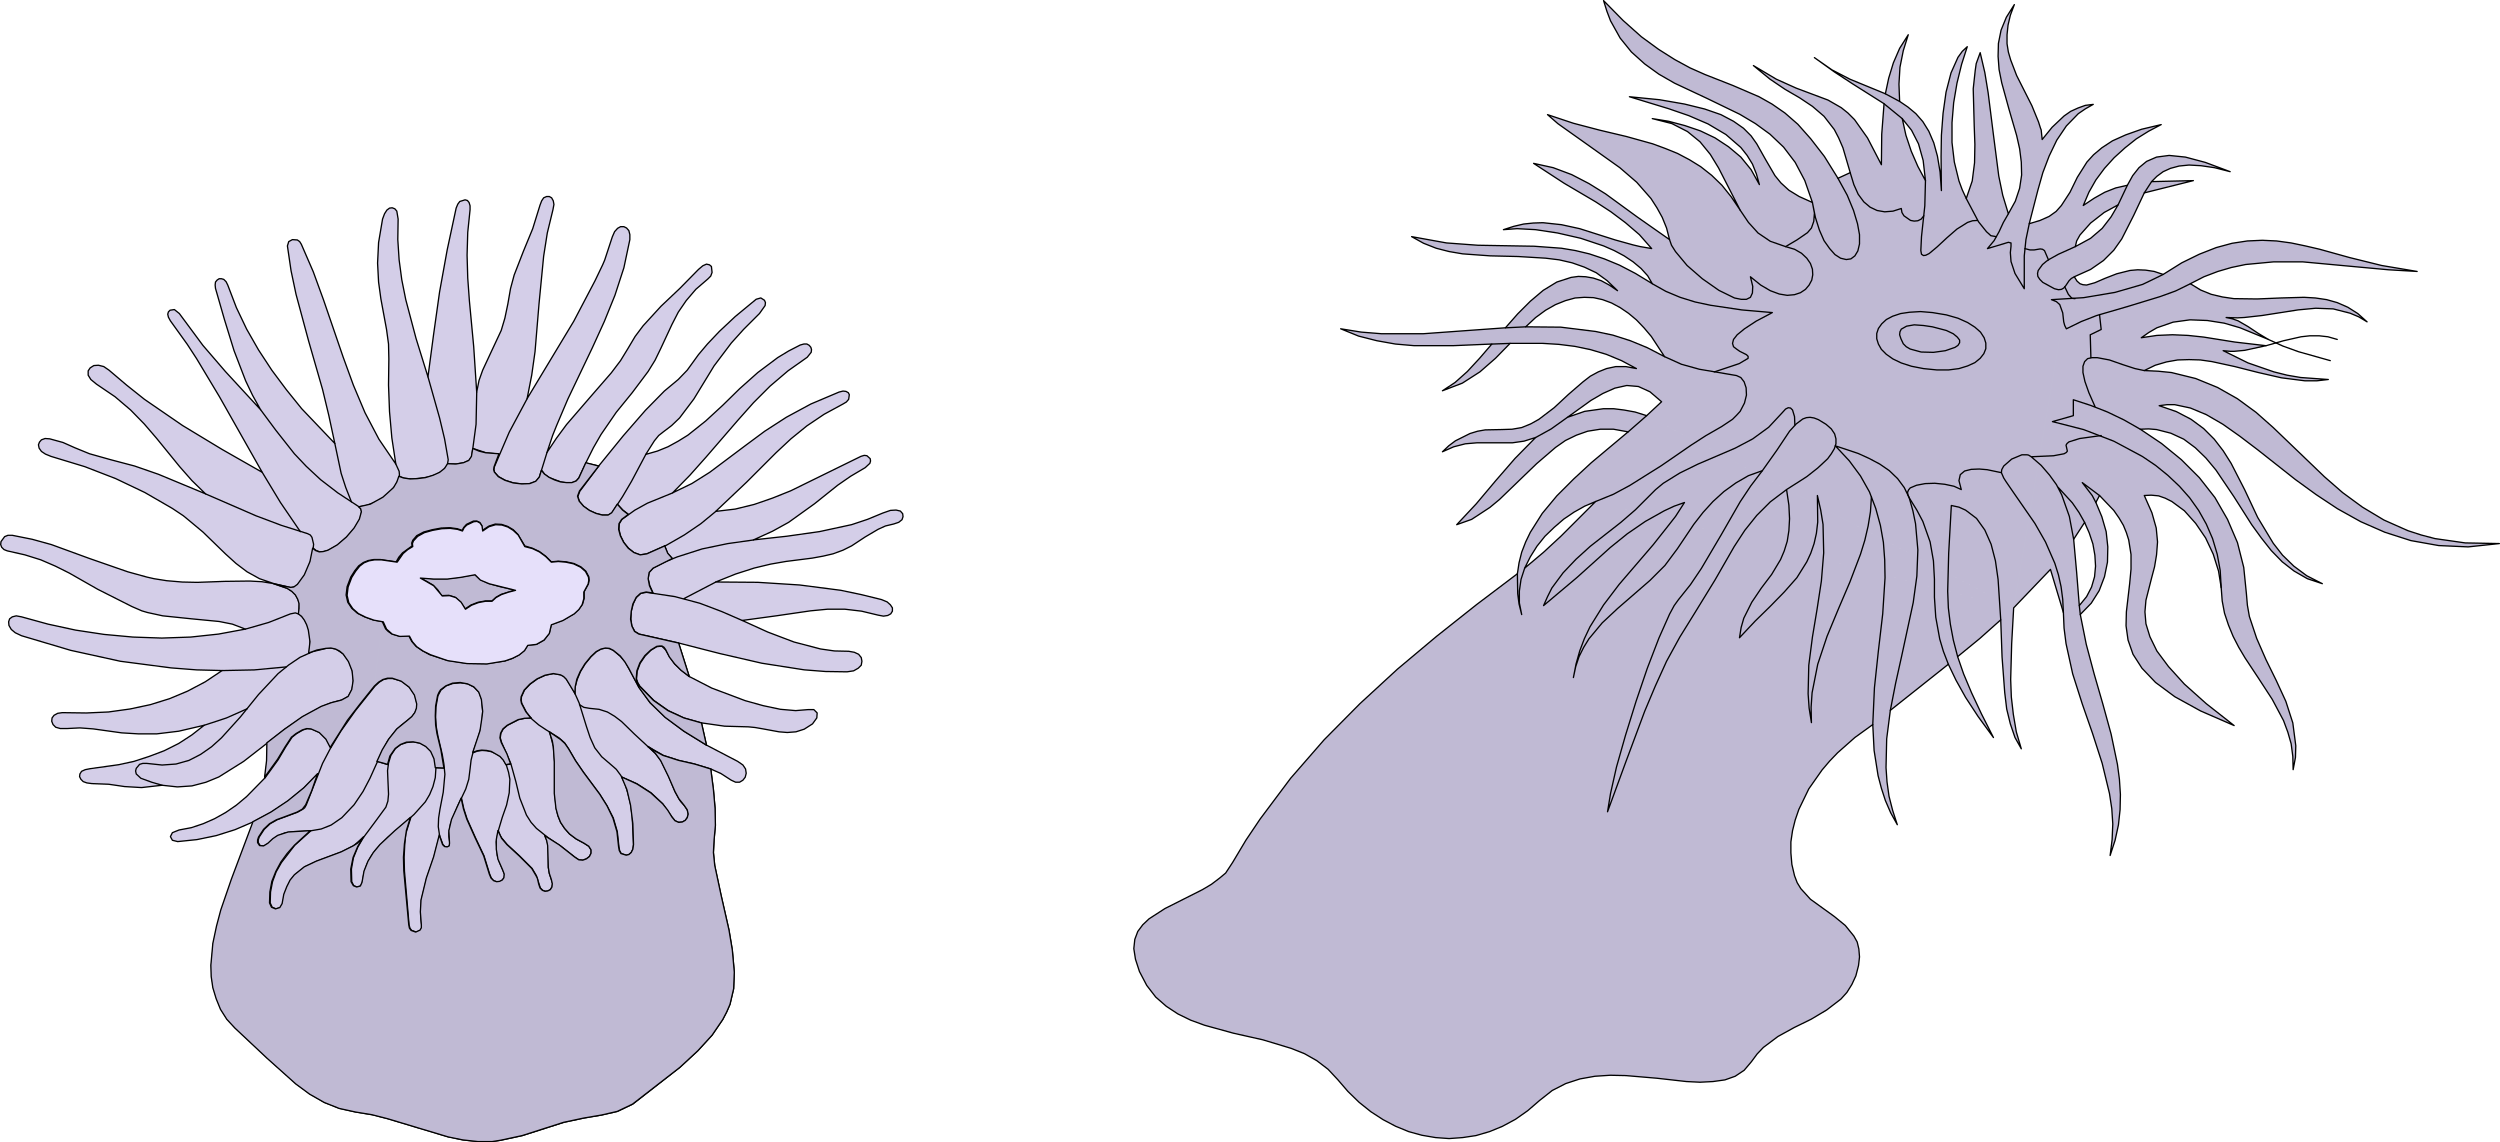 <svg xmlns="http://www.w3.org/2000/svg" width="502.667" height="229.667" fill-rule="evenodd" stroke-linecap="round" preserveAspectRatio="none" viewBox="0 0 7541 3446"><style>.pen1{stroke:none}.brush1{fill:#c0bad4}.pen2{stroke:#000;stroke-width:4;stroke-linejoin:round}.brush2{fill:none}</style><path d="m6074 1834-6 108-3 108 2 53 6 52 9 53 15 51-19-34-14-41-11-45-6-50-8-107-4-112-64 57-66 54 18 52 24 57 30 64 36 71-46-63-38-58-29-52-23-48-175 139-11 86-2 87 3 43 6 43 11 43 14 43-20-36-16-37-12-37-10-38-12-76-4-78-54 39-52 46-24 25-23 27-40 57-30 62-11 32-8 32-5 34v33l3 35 8 34 8 21 11 18 29 32 72 52 33 27 26 32 10 18 5 21 2 24-3 26-8 31-12 26-15 24-18 20-43 33-47 28-51 25-49 27-44 33-19 20-17 23-22 26-27 18-31 11-36 5-39 2-41-2-89-10-94-8-47-1-46 3-45 8-43 14-41 21-38 30-36 31-37 26-39 21-39 16-41 12-40 6-41 3-41-3-41-7-40-11-39-16-38-20-37-24-35-28-34-33-31-36-29-31-34-26-37-21-40-16-86-26-89-20-87-24-41-15-39-19-35-23-32-28-27-35-22-42-12-37-5-32 3-28 9-24 15-20 19-18 48-31 113-57 27-16 25-19 18-15 21-32 40-67 43-64 92-123 101-116 108-109 113-104 118-99 121-96 123-93 5-33 8-32 12-31 14-29 36-57 44-53 51-51 53-49 111-93-44-8h-40l-38 6-34 12-33 16-30 21-57 49-112 108-29 24-32 21-23 15-45 16 59-63 58-69 59-68 62-63-35 11-35 5h-107l-35 3-35 9-34 15 19-18 20-15 44-22 23-7 23-4 49-1 32-1 29-5 27-11 25-14 46-35 43-40 44-38 22-17 24-13 25-10 28-6h30l32 6-45-24-46-19-47-14-48-10-48-6-49-3h-98l-44 45-47 41-53 34-60 23 38-25 37-33 37-40 37-43-118 5h-116l-57-5-56-10-55-14-54-22 62 10 62 5h124l124-9 125-9 37-42 38-38 39-33 41-25 43-14 22-3 22 1 23 4 24 8 24 13 25 17-31-30-33-24-36-17-37-13-39-9-41-5-83-5-84-2-83-6-41-7-39-10-38-15-36-20 105 19 95 7 170 3 82 6 42 7 42 10 45 15 46 19 48 25 51 31-14-24-20-22-24-20-27-18-30-16-32-14-69-23-70-16-66-10-56-3-41 3 31-10 30-7 29-3 29-1 56 6 55 12 107 34 54 15 21 5 35 6-37-42-42-36-44-33-46-30-95-56-92-60 59 13 56 21 52 27 50 31 96 70 97 68-9-35-13-32-16-29-18-28-43-49-51-44-111-79-55-39-21-15-31-27 78 26 80 21 80 19 79 22 38 14 37 15 36 19 34 21 33 26 31 30 28 35 27 40-43-84-22-43-25-41-31-38-38-31-47-24-59-15 49 8 49 13 47 16 44 21 41 27 37 31 31 38 25 45-9-32-12-30-16-26-19-24-45-39-54-32-58-25-61-21-118-36 91 9 75 13 61 15 49 17 38 20 30 21 23 23 17 24 27 48 28 48 18 22 24 22 31 19 40 18-23-66-29-55-35-46-41-39-44-32-47-28-99-48-98-46-47-27-43-31-40-36-34-42-29-52-11-29-10-32 59 60 55 49 52 38 49 31 46 25 45 20 84 33 79 34 39 22 39 27 39 34 39 44 41 53 41 66 37-17-22-75-13-30-13-25-31-40-35-30-39-26-43-25-46-31-50-41 69 41 60 27 96 36 40 23 20 16 20 20 39 55 42 81 1-92 7-92-95-60-55-36-60-43 53 37 54 28 107 44 10-47 14-46 19-44 26-41-15 48-10 50-3 51 2 52 25 17 24 20 21 24 18 29 15 35 11 40 8 48 4 56-1-103 1-64 5-66 9-64 15-58 21-47 13-18 15-14-17 53-14 57-10 59-5 60v60l7 59 14 57 10 27 12 26 18-53 7-55 1-55-2-56-3-112 6-55 3-21 12-33 14 60 10 61 16 127 16 124 12 58 17 56 21-38 13-39 6-40-1-39-5-40-9-40-23-79-22-80-8-40-3-40 1-39 8-40 16-39 24-38-12 32-7 30-3 29v27l4 25 7 24 18 47 46 91 20 49 6 19 2 5 3 29 30-37 36-34 20-14 22-10 22-8 24-3-23 13-22 15-36 37-29 43-23 48-19 50-15 53-26 101 33-10 27-12 21-15 16-18 26-40 22-45 29-46 20-22 25-21 32-21 40-18 48-17 59-14-38 20-37 23-34 27-33 30-29 32-26 35-21 37-17 40 33-22 32-18 33-13 35-8 16-29 19-24 23-19 30-13 38-5 49 5 60 16 75 28-47-12-41-6-36-2-30 3-26 7-22 10-19 14-16 16 126-3-148 37-32 68-36 71-24 34-31 31-39 27-49 22 8 13 9 8 9 3 11 1 25-7 30-13 36-14 40-10 23-2 24 1 26 4 27 9 56-35 53-26 51-20 48-13 46-7 45-2 43 2 44 6 43 9 43 10 90 25 97 24 107 18-86-5-87-8-173-16h-86l-85 8-43 9-41 12-42 16-41 21 31 19 32 13 34 8 34 5 70 1 72-3 70-2 34 2 34 5 32 9 32 14 30 19 28 25-25-15-26-11-51-13-53-2-53 5-109 17-54 6-20 1-34-1 19 4 17 6 31 18 30 20 30 18-85-35-48-14-51-8-52-2-51 7-49 17-24 14-23 16 47-7 47-2 47 2 47 5 94 15 94 11-64 14-32 3h-12l-21-2 75 37 78 27 40 10 41 7 83 6-35 4h-35l-71-9-70-16-71-18-69-15-35-5-34-1-34 1-34 6-34 10-33 16 42 2 40 4 73 18 66 27 60 34 56 41 52 46 102 98 52 50 55 48 60 44 65 39 72 32 40 13 42 11 91 13 103 2-94 10-89-4-84-15-78-25-73-32-70-39-65-43-62-45-114-90-54-41-51-36-50-29-48-20-47-10h-24l-23 3 52 18 44 23 38 28 32 32 27 35 24 38 41 80 39 83 47 78 28 36 34 33 39 29 47 24-45-15-40-23-36-28-33-34-30-38-29-40-54-85-54-80-30-36-32-31-35-26-39-18-43-11-24-2-25 1 64 43 60 49 54 54 47 60 38 66 30 70 19 75 8 79 3 35 6 34 22 66 28 64 31 63 29 63 21 65 9 69-1 35-7 37-1-40-5-38-10-35-13-35-34-64-41-63-41-62-19-32-17-33-14-34-12-36-7-37-3-40-8-50-16-51-23-49-30-44-34-38-38-28-20-10-20-7-22-2-21 1 23 52 13 46 4 42-3 39-6 36-9 34-17 67-3 35 3 36 12 39 21 43 35 47 48 53 66 59 84 66-101-44-78-43-58-43-41-43-27-42-15-43-6-43 1-42 10-86 4-43v-44l-7-44-7-22-9-22-13-22-16-23-43-45-11 21 18 43 13 45 5 46-1 46-9 44-16 42-24 38-33 34 18 90 24 90 26 90 25 91 19 91 6 45 3 46-1 46-5 46-10 46-15 46 6-48 2-47-3-46-7-46-22-91-29-90-31-89-29-91-20-91-6-47-2-47-39-130-111 116-1261-321-104 104-54 50-56 47 17-34 20-32 24-30 28-27 29-25 31-21 32-18 33-14 1261 321-1107-580-35-11-33-6-32-4h-30l-57 8-52 18 71-51 36-21 36-16 36-8 35 3 35 16 35 30-45 42 1107 580-1053-758-52-27-51-21-53-17-52-11-105-13-106-1 30-28 30-22 30-17 30-12 29-8 28-2 28 1 27 6 27 10 26 14 25 17 24 20 23 24 22 26 40 61 1053 758-266-1289-23-43-20-46-16-48-11-50 28 35 21 41 14 50 7 61 266 1289 186-1090 4-17 10-18 32-36 41-32 42-23-21 36-27 35-35 30-46 25-186 1090 181-207 33-51 14 32 11 33 6 34 2 33-3 32-9 31-15 29-22 27-8-100-9-100-181 207z" class="pen1 brush1"/><path d="m6074 1834-6 108-3 108 2 53 6 52 9 53 15 51-19-34-14-41-11-45-6-50-8-107-4-112-64 57-66 54 18 52 24 57 30 64 36 71-46-63-38-58-29-52-23-48-175 139-11 86-2 87 3 43 6 43 11 43 14 43-20-36-16-37-12-37-10-38-12-76-4-78-54 39-52 46-24 25-23 27-40 57-30 62-11 32-8 32-5 34v33l3 35 8 34 8 21 11 18 29 32 72 52 33 27 26 32 10 18 5 21 2 24-3 26-8 31-12 26-15 24-18 20-43 33-47 28-51 25-49 27-44 33-19 20-17 23-22 26-27 18-31 11-36 5-39 2-41-2-89-10-94-8-47-1-46 3-45 8-43 14-41 21-38 30-36 31-37 26-39 21-39 16-41 12-40 6-41 3-41-3-41-7-40-11-39-16-38-20-37-24-35-28-34-33-31-36-29-31-34-26-37-21-40-16-86-26-89-20-87-24-41-15-39-19-35-23-32-28-27-35-22-42-12-37-5-32 3-28 9-24 15-20 19-18 48-31 113-57 27-16 25-19 18-15 21-32 40-67 43-64 92-123 101-116 108-109 113-104 118-99 121-96 123-93 5-33 8-32 12-31 14-29 36-57 44-53 51-51 53-49 111-93-44-8h-40l-38 6-34 12-33 16-30 21-57 49-112 108-29 24-32 21-23 15-45 16 59-63 58-69 59-68 62-63-35 11-35 5h-107l-35 3-35 9-34 15 19-18 20-15 44-22 23-7 23-4 49-1 32-1 29-5 27-11 25-14 46-35 43-40 44-38 22-17 24-13 25-10 28-6h30l32 6-45-24-46-19-47-14-48-10-48-6-49-3h-98l-44 45-47 41-53 34-60 23 38-25 37-33 37-40 37-43-118 5h-116l-57-5-56-10-55-14-54-22 62 10 62 5h124l124-9 125-9 37-42 38-38 39-33 41-25 43-14 22-3 22 1 23 4 24 8 24 13 25 17-31-30-33-24-36-17-37-13-39-9-41-5-83-5-84-2-83-6-41-7-39-10-38-15-36-20 105 19 95 7 170 3 82 6 42 7 42 10 45 15 46 19 48 25 51 31-14-24-20-22-24-20-27-18-30-16-32-14-69-23-70-16-66-10-56-3-41 3 31-10 30-7 29-3 29-1 56 6 55 12 107 34 54 15 21 5 35 6-37-42-42-36-44-33-46-30-95-56-92-60 59 13 56 21 52 27 50 31 96 70 97 68-9-35-13-32-16-29-18-28-43-49-51-44-111-79-55-39-21-15-31-27 78 26 80 21 80 19 79 22 38 14 37 15 36 19 34 21 33 26 31 30 28 35 27 40-43-84-22-43-25-41-31-38-38-31-47-24-59-15 49 8 49 13 47 16 44 21 41 27 37 31 31 38 25 45-9-32-12-30-16-26-19-24-45-39-54-32-58-25-61-21-118-36 91 9 75 13 61 15 49 17 38 20 30 21 23 23 17 24 27 48 28 48 18 22 24 22 31 19 40 18-23-66-29-55-35-46-41-39-44-32-47-28-99-48-98-46-47-27-43-31-40-36-34-42-29-52-11-29-10-32 59 60 55 49 52 38 49 31 46 25 45 20 84 33 79 34 39 22 39 27 39 34 39 44 41 53 41 66 37-17-22-75-13-30-13-25-31-40-35-30-39-26-43-25-46-31-50-41 69 41 60 27 96 36 40 23 20 16 20 20 39 55 42 81 1-92 7-92-95-60-55-36-60-43 53 37 54 28 107 44 10-47 14-46 19-44 26-41-15 48-10 50-3 51 2 52 25 17 24 20 21 24 18 29 15 35 11 40 8 48 4 56-1-103 1-64 5-66 9-64 15-58 21-47 13-18 15-14-17 53-14 57-10 59-5 60v60l7 59 14 57 10 27 12 26 18-53 7-55 1-55-2-56-3-112 6-55 3-21 12-33 14 60 10 61 16 127 16 124 12 58 17 56 21-38 13-39 6-40-1-39-5-40-9-40-23-79-22-80-8-40-3-40 1-39 8-40 16-39 24-38-12 32-7 30-3 29v27l4 25 7 24 18 47 46 91 20 49 6 19 2 5 3 29 30-37 36-34 20-14 22-10 22-8 24-3-23 13-22 15-36 37-29 43-23 48-19 50-15 53-26 101 33-10 27-12 21-15 16-18 26-40 22-45 29-46 20-22 25-21 32-21 40-18 48-17 59-14-38 20-37 23-34 27-33 30-29 32-26 35-21 37-17 40 33-22 32-18 33-13 35-8 16-29 19-24 23-19 30-13 38-5 49 5 60 16 75 28-47-12-41-6-36-2-30 3-26 7-22 10-19 14-16 16 126-3-148 37-32 68-36 71-24 34-31 31-39 27-49 22 8 13 9 8 9 3 11 1 25-7 30-13 36-14 40-10 23-2 24 1 26 4 27 9 56-35 53-26 51-20 48-13 46-7 45-2 43 2 44 6 43 9 43 10 90 25 97 24 107 18-86-5-87-8-173-16h-86l-85 8-43 9-41 12-42 16-41 21 31 19 32 13 34 8 34 5 70 1 72-3 70-2 34 2 34 5 32 9 32 14 30 19 28 25-25-15-26-11-51-13-53-2-53 5-109 17-54 6-20 1-34-1 19 4 17 6 31 18 30 20 30 18-85-35-48-14-51-8-52-2-51 7-49 17-24 14-23 16 47-7 47-2 47 2 47 5 94 15 94 11-64 14-32 3h-12l-21-2 75 37 78 27 40 10 41 7 83 6-35 4h-35l-71-9-70-16-71-18-69-15-35-5-34-1-34 1-34 6-34 10-33 16 42 2 40 4 73 18 66 27 60 34 56 41 52 46 102 98 52 50 55 48 60 44 65 39 72 32 40 13 42 11 91 13 103 2-94 10-89-4-84-15-78-25-73-32-70-39-65-43-62-45-114-90-54-41-51-36-50-29-48-20-47-10h-24l-23 3 52 18 44 23 38 28 32 32 27 35 24 38 41 80 39 83 47 78 28 36 34 33 39 29 47 24-45-15-40-23-36-28-33-34-30-38-29-40-54-85-54-80-30-36-32-31-35-26-39-18-43-11-24-2-25 1 64 43 60 49 54 54 47 60 38 66 30 70 19 75 8 79 3 35 6 34 22 66 28 64 31 63 29 63 21 65 9 69-1 35-7 37-1-40-5-38-10-35-13-35-34-64-41-63-41-62-19-32-17-33-14-34-12-36-7-37-3-40-8-50-16-51-23-49-30-44-34-38-38-28-20-10-20-7-22-2-21 1 23 52 13 46 4 42-3 39-6 36-9 34-17 67-3 35 3 36 12 39 21 43 35 47 48 53 66 59 84 66-101-44-78-43-58-43-41-43-27-42-15-43-6-43 1-42 10-86 4-43v-44l-7-44-7-22-9-22-13-22-16-23-43-45-11 21 18 43 13 45 5 46-1 46-9 44-16 42-24 38-33 34 18 90 24 90 26 90 25 91 19 91 6 45 3 46-1 46-5 46-10 46-15 46 6-48 2-47-3-46-7-46-22-91-29-90-31-89-29-91-20-91-6-47-2-47-39-130-111 116z" class="pen2 brush2"/><path d="m4813 1513-104 104-54 50-56 47 17-34 20-32 24-30 28-27 29-25 31-21 32-18 33-14zm154-259-35-11-33-6-32-4h-30l-57 8-52 18 71-51 36-21 36-16 36-8 35 3 35 16 35 30-45 42zm54-178-52-27-51-21-53-17-52-11-105-13-106-1 30-28 30-22 30-17 30-12 29-8 28-2 28 1 27 6 27 10 26 14 25 17 24 20 23 24 22 26 40 61zm787-531-23-43-20-46-16-48-11-50 28 35 21 41 14 50 7 61zm452 199 4-17 10-18 32-36 41-32 42-23-21 36-27 35-35 30-46 25zm-5 883 33-51 14 32 11 33 6 34 2 33-3 32-9 31-15 29-22 27-8-100-9-100z" class="pen2 brush2"/><path fill="none" d="m6288 1576-17-30-20-29-44-48m115 47-11-21-30-39 52 39m5-181-65 9-32 10-6 5-3 5 2 9 2 9-3 4-7 4-32 6-67 3m-90 48 1-9 6-11 24-21 31-13h15l5 1 8 5 30 26 25 29 21 29 16 31 23 65 13 69m17 200 3 27m-51-6-2-40-5-38-8-36-11-35-28-64-32-56-63-91-24-35-7-11-7-16-43-9-24-2-24 1-20 5-13 11-4 18 7 27-22-10-28-6-30-3-29 1-26 5-19 8-5 6-3 7 1 8 4 9 23 37 18 34 22 62 10 57 3 55v55l4 60 12 66 11 37 15 39-1-2v1l1 1" class="pen2"/><path fill="none" d="m5905 1981-13-50-9-48-6-49-2-50 3-115 8-144 23 5 20 9 33 25 25 35 19 43 13 50 8 56 8 122m-333 273 16-82 18-81 35-162 11-80 3-79-7-79-8-39-11-39-15-31-20-27-25-24-29-20-32-17-33-15-69-23 42 45 34 46 27 48 19 50 14 51 9 51 4 53 1 54-7 109-13 111-12 112-5 111" class="pen2"/><path fill="none" d="m5645 1499-3 45-7 43-10 43-13 42-32 84-35 82-34 82-28 84-17 86-3 44 1 46-7-44-3-43 2-86 11-85 14-84 13-85 7-85-2-86-7-43-10-44 1 80-4 34-7 31-10 29-12 26-30 48-38 43-42 43-46 45-47 50 5-31 8-28 24-48 29-43 31-41 27-45 11-26 9-29 5-32 2-36-2-41-7-47-49 37-41 41-36 45-32 49-58 101-62 101-44 71-40 73-34 75-32 76-57 153-55 150 9-55 18-80 27-95 32-103 34-100 35-91 32-72 14-26 13-18 36-45 33-49 59-100 58-101 32-48 35-46 44-62 38-57 20-22 20-15 11-4 11-1 12 2 13 5 23 14 16 14 10 15 4 15v15l-5 15-9 15-11 15-30 28-33 26-61 39" class="pen2"/><path fill="none" d="m5316 1420-42 15-38 22-36 26-33 30-30 33-28 36-49 73-38 51-45 45-98 85-46 43-40 48-16 26-14 28-10 30-7 33 8-41 11-39 14-37 17-36 41-66 47-62 103-120 49-62 18-23 27-42-31 11-30 14-57 32-54 37-52 42-100 90-101 85 12-27 13-26 34-46 39-41 43-39 92-72 44-38 40-40 21-21 23-19 50-31 55-27 56-24 56-24 53-28 48-35 41-44 10-11 8-4 7 1 6 6 6 20 1 25m-393-206 51 23 54 15 112 19 13 6 10 13 6 18 1 22-6 24-13 25-11 12-12 12-33 22-47 27-45 29-90 62-94 59-50 27-54 22m-214 201-11 34-5 35v36l7 35-8-32-4-31-1-60m334-428 56-49m-239 5-49 35-47 26m-77-284-55 2m41-49 61-3" class="pen2"/><path fill="none" d="m4984 856 41 23 43 18 45 14 47 10 94 14 92 8-49 26-35 23-22 18-11 14-3 12 3 10 9 7 10 7 20 10 5 5v6l-27 16-75 25m-135-399 6 17 12 19 35 42 46 40 50 35 47 23 20 4h16l12-6 6-13 1-20-7-29 31 25 29 17 27 10 24 4 22-2 18-6 15-10 11-13 8-15 3-16-1-17-6-17-11-16-16-15-21-12-27-8-46-16-37-25-29-32-25-37" class="pen2"/><path fill="none" d="m5386 744 34-20 32-22 12-14 7-20 2-25-6-32 9 45 12 38 14 32 17 24 16 18 17 11 17 4 14-2 12-9 9-15 5-21v-28l-6-33-12-40-19-46-28-51m194-180-55-45m4-30 43 23m-149 215 11 36 13 29 17 23 19 16 21 10 23 4 25-2 25-8 2 12 6 10 20 14 11 2 11-1 10-5 8-10" class="pen2"/><path fill="none" d="m5808 545-2 76-10 93-2 42 2 11 6 4 7-1 10-5 24-20 29-27 31-27 32-20 15-5 15-1m-34-66 37 70 24 30 10 9 3 3 17 3" class="pen2"/><path fill="none" d="m6058 645-15 26-13 28-15 27-20 24 63-19 8 2v10l-2 19 2 27 12 36 28 46v-99l5-49 10-48" class="pen2"/><path fill="none" d="m6108 750 15 4h13l18-3 7 1 6 4 12 28m210-166 28-59m73-11-22 34" class="pen2"/><path fill="none" d="m6260 744-51 23-27 15-9 6-12 10-13 18-2 9 1 9 6 9 9 9 35 19 12 3 9-1 7-4 6-7 10-15 7-7 9-5" class="pen2"/><path fill="none" d="m6228 865 11 23 8 9 3 3 9 1" class="pen2"/><path fill="none" d="m6525 828-62 30-83 24-95 16-97 6 15 6 10 9 9 25 3 27 3 11 5 10 45-22 46-18 96-28 95-29 47-17 45-22" class="pen2"/><path fill="none" d="m6333 949 5 45-33 16 2 69m528-36 53-15 53-12 27-3h27l27 3 28 8" class="pen2"/><path fill="none" d="m7029 1088-96-27-47-17-44-20m-374 94-28-6-37-12-40-14-37-7h-16l-13 3-9 9-5 14v19l6 27 12 34 19 43m136 67-49-28-50-24-51-20-52-17v48l-63 18 94 24 91 35 86 46 40 27 37 30 35 33 31 35 27 38 23 41 19 44 14 47 9 49 3 52" class="pen2"/><path d="m5802 1112-36-7-31-10-25-12-20-14-15-15-9-16-5-16v-16l5-15 10-14 14-13 19-10 24-8 27-4 33-2 36 3 42 7 35 10 29 13 22 14 17 15 11 17 5 16v17l-6 15-11 14-16 13-22 10-26 8-31 4h-36l-40-4z" class="pen2 brush2"/><path d="m5741 1037-7-15-4-12 1-9 4-8 16-9 23-4 28 2 27 4 42 11 21 10 12 10 7 9v8l-5 8-9 6-29 10-36 5-37-1-33-9-12-7-9-9z" class="pen2 brush2"/><path d="m644 2846 11-51 13-49 32-93 65-174-56 24-57 18-58 12-58 6-16-4-6-11 6-12 20-8 37-7 36-12 34-15 34-19 32-22 31-26 56-57 6-51 1-54-72 56-75 47-39 16-42 11-44 3-46-5-62 7-51-3-48-7-51-2-15-2-11-4-7-7-4-8 1-8 5-8 11-5 15-3 86-12 46-10 46-15 45-17 44-22 40-26 37-29-77 18-66 8h-56l-50-3-86-12-40-3-40 2h-19l-14-4-8-8-4-10 1-10 6-8 11-6 14-2 72 1 67-3 65-9 61-13 58-18 55-23 53-28 51-34-77-2-77-6-153-20-150-33-148-44-19-9-12-10-7-12-1-11 3-9 8-6 12-3 16 3 80 22 83 18 86 13 87 8 87 3 87-3 84-9 81-15-39-15-40-8-83-8-87-9-46-10-17-5-30-13-103-52-86-49-42-21-44-19-48-15-53-12-10-4-7-7-3-8 1-9 11-15 10-4h13l60 12 58 16 115 42 115 40 58 16 22 5 38 6 47 4 45 1 82-3 76-1 37 2 37 6-44-15-38-21-33-25-32-29-68-66-42-35-17-14-33-22-83-48-88-42-93-36-102-31-17-7-12-8-7-10-2-10 3-8 6-7 11-4 14 1 40 11 36 16 44 18 64 18 72 19 72 25 142 59-41-40-37-42-70-86-37-43-41-42-47-40-56-38-17-14-8-13v-13l6-9 11-7 14-1 16 4 16 11 53 45 54 43 115 79 119 72 121 69-129-228-69-115-28-43-51-71-6-11-2-9 2-7 5-5 13-2 15 12 71 96 68 79 106 115-24-43-21-44-35-91-29-94-27-94-1-10 1-9 5-6 6-4h7l7 2 7 7 5 10 26 68 31 65 36 63 40 61 44 59 46 57 100 105-18-84-19-79-42-146-38-141-15-71-11-75 4-13 11-6 15 1 7 5 5 8 36 83 31 85 59 172 31 85 35 83 42 80 51 75-12-79-7-79-3-80 1-79-1-45-6-44-17-92-7-51-3-57 3-62 12-71 6-16 7-11 8-6 8-1 8 3 6 7 4 24-1 62 4 61 8 60 12 60 31 117 36 116 17-128 18-128 23-127 27-126 5-12 6-8 16-5 7 2 5 6 3 10v12l-7 68-2 69 2 69 5 69 13 138 9 137 7-35 11-31 27-58 29-62 11-37 9-43 8-46 11-41 28-72 28-68 22-71 5-13 6-9 9-4h8l7 4 5 9 2 11-3 16-17 70-11 70-14 144-12 144-10 71-14 71 141-234 64-122 23-48 6-14 23-70 7-16 9-10 9-5h10l8 4 7 8 3 12v15l-18 85-27 83-32 79-36 79-74 155-34 80-12 30-17 51 28-42 31-42 69-80 66-76 28-37 22-36 22-37 24-32 54-59 57-54 56-57 13-11 11-5 9 2 6 5 2 18-4 11-9 9-36 31-29 34-24 35-19 37-34 73-17 35-21 34-48 64-48 59-46 67-23 40-23 46 39 9 74-91 67-77 57-58 42-35 27-28 34-47 27-32 36-38 48-45 63-52 14-4 11 7 3 7-1 9-17 24-48 48-37 41-52 69-61 100-43 57-24 23-25 19-14 11-13 16-26 41 35-10 32-13 31-17 29-18 54-43 51-47 51-50 55-49 60-45 33-20 35-18 11-3h9l7 4 5 6 2 7-1 8-12 15-58 41-54 46-50 50-48 54-95 110-49 55-52 53 58-28 54-34 108-81 58-43 65-42 74-40 85-36 12-3 9 1 7 4 3 6-2 14-7 8-10 6-57 31-52 35-48 39-45 42-89 89-93 88 59-7 57-14 55-19 55-22 106-52 106-52 10-3 8 1 10 9 1 7-2 7-14 13-44 26-39 27-70 56-78 56-49 27-57 26 100-11 99-14 97-21 48-16 46-19 23-8 17-1 13 3 7 8 1 9-3 9-10 8-15 5-25 6-22 10-39 23-41 27-26 13-30 11-30 7-33 6-79 10-46 8-50 12-56 18-60 24 127 1 126 8 124 16 62 13 61 15 17 7 10 9 6 9v10l-5 8-9 5-13 2-16-3-50-12-51-6h-51l-52 5-103 15-103 14 77 35 79 30 80 21 42 6 43 1 17 3 13 6 8 10 2 11-2 12-9 9-14 8-20 3-65-1-64-5-128-20-126-29-125-32 32 101 68 35 101 38 54 15 52 11 46 4 37-3h18l10 10-1 15-13 18-25 16-25 8-26 2-25-2-49-9-23-4-20-2-72-2-70-10 15 67 94 49 16 11 8 12 2 13-3 12-7 9-10 6h-12l-13-6-31-20-31-14 8 62 5 57 1 51-4 44-2 38 4 40 19 89 24 105 10 60 6 67-2 50-11 47-10 23-12 23-32 47-43 47-54 50-142 111-46 22-48 11-53 9-61 13-125 40-65 14-25 4h-44l-45-5-44-9-90-27-93-28-47-12-49-8-49-11-46-18-43-25-42-31-86-77-98-92-24-26-19-30-13-32-10-33-5-34-1-34 6-66z" class="pen1" style="fill:#d4cee8"/><path d="m644 2846 11-51 13-49 32-93 65-174-56 24-57 18-58 12-58 6-16-4-6-11 6-12 20-8 37-7 36-12 34-15 34-19 32-22 31-26 56-57 6-51 1-54-72 56-75 47-39 16-42 11-44 3-46-5-62 7-51-3-48-7-51-2-15-2-11-4-7-7-4-8 1-8 5-8 11-5 15-3 86-12 46-10 46-15 45-17 44-22 40-26 37-29-77 18-66 8h-56l-50-3-86-12-40-3-40 2h-19l-14-4-8-8-4-10 1-10 6-8 11-6 14-2 72 1 67-3 65-9 61-13 58-18 55-23 53-28 51-34-77-2-77-6-153-20-150-33-148-44-19-9-12-10-7-12-1-11 3-9 8-6 12-3 16 3 80 22 83 18 86 13 87 8 87 3 87-3 84-9 81-15-39-15-40-8-83-8-87-9-46-10-17-5-30-13-103-52-86-49-42-21-44-19-48-15-53-12-10-4-7-7-3-8 1-9 11-15 10-4h13l60 12 58 16 115 42 115 40 58 16 22 5 38 6 47 4 45 1 82-3 76-1 37 2 37 6-44-15-38-21-33-25-32-29-68-66-42-35-17-14-33-22-83-48-88-42-93-36-102-31-17-7-12-8-7-10-2-10 3-8 6-7 11-4 14 1 40 11 36 16 44 18 64 18 72 19 72 25 142 59-41-40-37-42-70-86-37-43-41-42-47-40-56-38-17-14-8-13v-13l6-9 11-7 14-1 16 4 16 11 53 45 54 43 115 79 119 72 121 69-129-228-69-115-28-43-51-71-6-11-2-9 2-7 5-5 13-2 15 12 71 96 68 79 106 115-24-43-21-44-35-91-29-94-27-94-1-10 1-9 5-6 6-4h7l7 2 7 7 5 10 26 68 31 65 36 63 40 61 44 59 46 57 100 105-18-84-19-79-42-146-38-141-15-71-11-75 4-13 11-6 15 1 7 5 5 8 36 83 31 85 59 172 31 85 35 83 42 80 51 75-12-79-7-79-3-80 1-79-1-45-6-44-17-92-7-51-3-57 3-62 12-71 6-16 7-11 8-6 8-1 8 3 6 7 4 24-1 62 4 61 8 60 12 60 31 117 36 116 17-128 18-128 23-127 27-126 5-12 6-8 16-5 7 2 5 6 3 10v12l-7 68-2 69 2 69 5 69 13 138 9 137 7-35 11-31 27-58 29-62 11-37 9-43 8-46 11-41 28-72 28-68 22-71 5-13 6-9 9-4h8l7 4 5 9 2 11-3 16-17 70-11 70-14 144-12 144-10 71-14 71 141-234 64-122 23-48 6-14 23-70 7-16 9-10 9-5h10l8 4 7 8 3 12v15l-18 85-27 83-32 79-36 79-74 155-34 80-12 30-17 51 28-42 31-42 69-80 66-76 28-37 22-36 22-37 24-32 54-59 57-54 56-57 13-11 11-5 9 2 6 5 2 18-4 11-9 9-36 31-29 34-24 35-19 37-34 73-17 35-21 34-48 64-48 59-46 67-23 40-23 46 39 9 74-91 67-77 57-58 42-35 27-28 34-47 27-32 36-38 48-45 63-52 14-4 11 7 3 7-1 9-17 24-48 48-37 41-52 69-61 100-43 57-24 23-25 19-14 11-13 16-26 41 35-10 32-13 31-17 29-18 54-43 51-47 51-50 55-49 60-45 33-20 35-18 11-3h9l7 4 5 6 2 7-1 8-12 15-58 41-54 46-50 50-48 54-95 110-49 55-52 53 58-28 54-34 108-81 58-43 65-42 74-40 85-36 12-3 9 1 7 4 3 6-2 14-7 8-10 6-57 31-52 35-48 39-45 42-89 89-93 88 59-7 57-14 55-19 55-22 106-52 106-52 10-3 8 1 10 9 1 7-2 7-14 13-44 26-39 27-70 56-78 56-49 27-57 26 100-11 99-14 97-21 48-16 46-19 23-8 17-1 13 3 7 8 1 9-3 9-10 8-15 5-25 6-22 10-39 23-41 27-26 13-30 11-30 7-33 6-79 10-46 8-50 12-56 18-60 24 127 1 126 8 124 16 62 13 61 15 17 7 10 9 6 9v10l-5 8-9 5-13 2-16-3-50-12-51-6h-51l-52 5-103 15-103 14 77 35 79 30 80 21 42 6 43 1 17 3 13 6 8 10 2 11-2 12-9 9-14 8-20 3-65-1-64-5-128-20-126-29-125-32 32 101 68 35 101 38 54 15 52 11 46 4 37-3h18l10 10-1 15-13 18-25 16-25 8-26 2-25-2-49-9-23-4-20-2-72-2-70-10 15 67 94 49 16 11 8 12 2 13-3 12-7 9-10 6h-12l-13-6-31-20-31-14 8 62 5 57 1 51-4 44-2 38 4 40 19 89 24 105 10 60 6 67-2 50-11 47-10 23-12 23-32 47-43 47-54 50-142 111-46 22-48 11-53 9-61 13-125 40-65 14-25 4h-44l-45-5-44-9-90-27-93-28-47-12-49-8-49-11-46-18-43-25-42-31-86-77-98-92-24-26-19-30-13-32-10-33-5-34-1-34 6-66z" class="pen2 brush2"/><path fill="none" d="m489 2369-31-9-33-12-14-13-2-9 2-8 10-12 10-3h11l47 5 42-3 39-11 35-18 33-23 30-27 57-63 55-68 59-63 32-26 34-23 38-17 41-10 15-1 14 3 23 15 17 23 10 28 3 30-4 26-11 21-20 11-31 8-30 12-57 31-54 37-52 41" class="pen2"/><path fill="none" d="m746 2138-63 28-67 22m124-290 70-20 66-26 15-3 14 5 12 12 9 17 7 21 3 22-3 44m-70 42-96 9-97 2m157-262 40 14 14 9 11 11 7 13 4 13-2 31m-281-362 152 66 77 29 79 25 8 4 5 7 5 21-3 27-8 30-12 29-14 25-16 16-15 4-51-12" class="pen2"/><path fill="none" d="m786 1236 46 62 56 71 36 38 43 40 52 40 64 42 6 6 2 9-5 22-16 27-24 27-27 24-28 16-14 4-12 1-11-4-9-7m-39-50-60-88-55-91" class="pen2"/><path fill="none" d="m1060 1514-17-43-14-43-19-90m73 191 22-4 24-9 24-13 22-17 17-20 11-21 2-11-1-12-10-22" class="pen2"/><path fill="none" d="m1291 1137 35 124 15 63 11 63-3 18-12 14-20 12-24 8-26 4-25 2-22-2-16-6m234-254-2 97-13 97-8 12-16 7-23 4-25-1m155-29-40-4-39-13m223 12-23 74-10 13-19 7-24 1-25-3-25-8-20-11-12-13-2-8 1-8 45-105 54-101m177 194-21 45-8 9-12 5-16 1-18-3-35-13-14-10-9-12m314-48-43 81-27 46-32 49-11 7h-17l-20-5-20-9-17-12-13-15-5-15 6-16 57-76m353 137-45 37-50 34-54 31-59 26-20 3-19-7-16-13-14-17-10-20-5-20 1-17 8-13 39-28 38-21 76-31m-133 65-17-13-16-17" class="pen2"/><path fill="none" d="m2028 1685-14-15-9-23m-35 142-10-22-5-21 3-19 12-13 36-19 37-15 75-24 77-16 78-11m-226 311-119-27-13-8-9-16-3-21 1-23 6-23 9-19 14-13 17-3 86 13 75 20 66 25 62 27m-80-116-96 50m53 375-53-15-47-22-44-31-42-43-6-10-4-11 2-24 9-24 15-22 17-17 18-11 9-1h7l11 11 12 21 15 21 20 19 24 19m65 279-49-15-48-11-46-15-46-26-41-38-39-38-21-16-22-13-25-8-29-3-17-3-13-8" class="pen2"/><path fill="none" d="m1734 2093 1-21 6-22 10-24 14-23 18-22 16-15 14-8 14-3 12 2 11 5 21 18 15 17 11 20 31 57 33 46 46 44 56 42 68 42m-176 5 22 20 17 22 23 47 19 46 12 22 5 8 11 12 9 13 3 13-3 11-6 8-9 5-11 1-11-5-9-11-28-40-35-33-42-27-47-21" class="pen2"/><path d="m1867 2555-5-46-12-41-19-37-22-35-49-66-24-35-21-36-12-18-17-15-40-25-21-14-20-17-17-21-14-27-2-10 1-10 9-20 17-18 22-16 24-11 25-5 22 4 9 5 8 8 22 36 16 36 22 71 11 33 14 31 21 27 28 24 16 14 14 19 12 24 9 29 8 33 5 37 4 85-2 14-5 10-7 6-8 2-15-5-5-9-2-11z" class="pen2 brush2"/><path fill="none" d="m1658 2208 11 44 4 47v95l5 46 5 21 8 20 12 18 15 17 20 15 24 13 14 9 7 11v10l-5 10-9 7-11 4-12-1-12-8-42-33-39-26-35-28-16-18-14-22-20-51-12-50-15-54-28-64-4-14 2-14 7-13 13-11 33-17 19-4 19-1m-175 105 13-5 14-2 15 1 14 3 14 6 12 8 10 11 8 14 7 23 4 21-2 41-8 37-13 37-11 37-7 37 3 41 7 21 10 23 5 13-1 10-6 7-7 5h-10l-9-3-7-8-5-12-17-55-26-55-25-56-10-31-7-32m135-101 14-2" class="pen2"/><path fill="none" d="m1644 2521 6 15 3 15 1 32v34l3 18 6 18 4 13-2 10-5 8-7 4-8 1-8-3-7-7-4-12-8-25-13-22-37-37-38-35-16-19-5-8-6-15" class="pen2"/><path d="m1336 2548-10-27-4-27 1-26 4-26 10-52 5-54-3-31-5-29-13-55-5-28-2-29 1-31 6-34 9-17 16-13 20-7 23-2 22 3 19 10 15 15 8 22 3 36-2 31-5 26-7 23-15 43-6 24-3 26-4 32-9 29-25 53-21 52-5 28v11l3 20-1 8-6 3-8-1-6-6z" class="pen2 brush2"/><path fill="none" d="m1326 2520-17 66-22 64-16 66-2 36v14l3 25v9l-3 7-13 5-14-5-5-6-3-10-14-163-1-42 2-40 3-31 15-48m76-151 25 1" class="pen2"/><path d="m1061 2660-1-38 6-34 13-32 17-29 38-51 30-41 6-18 2-21-2-46-1-25 3-23 7-23 14-21 16-12 18-6 20-2 21 4 18 10 15 15 10 22 4 27-2 30-7 27-10 24-13 22-34 38-39 35-40 34-36 37-15 21-12 23-9 26-5 29-5 11-11 3-10-4-6-12z" class="pen2 brush2"/><path fill="none" d="m1097 2525-31 27-35 18-75 28-36 17-30 24-13 16-10 20-9 23-5 28-7 12-13 4-12-5-6-13 1-33 6-31 11-30 16-28 40-52 49-44" class="pen2"/><path d="m810 2544-13 8-12-1-6-9v-8l3-9 15-23 18-17 21-12 22-8 40-15 16-9 5-4 5-9 21-54 28-71 23-44 32-53 44-62 59-74 13-12 13-8 14-3h14l27 8 23 18 17 24 6 27-1 13-5 13-9 12-13 11-18 14-16 14-26 33-19 36-17 38-18 40-21 40-27 40-37 39-32 22-30 12-29 5-28 2-27 1-26 4-25 11-24 20z" class="pen2 brush2"/><path fill="none" d="m800 2346 39-54 23-39 19-29 14-11 19-11 13-4 13 1 25 11 20 20 13 25m-39 79-42 43-47 39-51 34-54 29m373-182 33 10" class="pen2"/><path d="m1060 1741 11-19 12-15 14-10 15-6 17-3h20l48 7 7-13 11-13 14-12 15-9-1-9 3-8 13-15 20-10 26-8 53-5 22 2 15 5 5-9 8-9 21-10h10l9 4 6 9 2 15 19-13 20-6 19 1 18 6 16 10 15 14 11 17 9 19 23 6 22 10 19 14 16 17 21-2 24 2 23 5 21 10 15 13 9 17 1 10-2 11-13 24v20l-5 18-10 15-14 13-35 20-35 14-6 26-15 20-23 13-26 2-10 16-16 13-20 11-23 8-26 5-29 3h-60l-59-10-28-7-25-10-22-12-19-13-13-15-9-17-29 1-23-7-17-15-11-22-28-5-25-8-22-12-17-15-11-18-5-21 3-26 11-29z" class="pen2 brush2"/><path d="m1267 1743 41 3h41l40-5 44-8 16 16 26 11 80 21-23 5-20 7-16 10-12 11-20-1-21 4-21 9-18 11-14-21-16-14-19-6-22 1-12-18-13-13-41-23z" class="pen2 brush2"/><path d="m708 3101-24-26-19-30-13-32-10-33-5-34-1-34 6-66 11-52 13-49 32-93 65-173 54-29 51-34 48-39 42-43-18 52-18 42-10 13-16 9-40 15-22 8-21 12-18 17-15 23-3 9v8l6 9 12 1 13-8 15-14 15-10 31-10 33-2 34-2-48 44-22 25-19 26-15 28-12 30-6 32-1 33 6 13 12 5 13-4 7-12 5-28 9-23 10-20 13-16 30-24 36-17 75-28 36-18 13-8 3-3 15-16-17 29-14 33-7 35 1 38 7 12 10 4 11-3 5-11 6-34 12-30 16-26 20-24 45-42 47-40-12 39-6 40-3 41 1 41 15 163 2 10 5 7 14 5 13-6 4-7v-9l-3-39 2-36 16-66 22-64 17-66 10 29 6 6 8 1 6-3 1-8-2-38 8-34 29-64 7 32 10 31 25 56 26 55 17 55 5 12 8 8 9 3 9-1 8-4 5-7 1-11-5-13-14-32-5-30v-29l5-27 11 23 16 19 38 35 37 37 13 22 4 8 4 17 4 12 7 7 8 3 8-1 8-4 5-8 1-10-3-13-6-18-3-18-1-34-1-32-3-15-6-15 44 28 47 37 12 8 12 1 11-4 9-7 5-10v-10l-7-11-14-9-24-13-20-15-15-17-12-18-8-20-6-22-5-45v-96l-3-46-3-17-9-27 34 23 13 12 11 16 21 36 24 35 49 66 22 35 18 37 12 41 5 46 2 11 5 9 16 5 8-2 7-6 5-10 2-14-2-63-7-56-11-47-16-38 46 21 42 27 36 33 15 19 13 21 9 11 11 5 11-1 9-5 6-8 3-11-3-13-9-13-16-20-12-22-20-46-23-47-16-22-22-21 23 15 22 12 47 15 48 11 49 15 8 62 5 57 1 51-4 44-2 38 4 39 19 89 24 106 10 60 6 67-2 50-11 47-10 23-12 23-32 47-43 47-54 50-143 111-46 22-48 11-53 9-61 13-125 40-65 14-25 4h-44l-45-5-44-9-90-27-93-28-47-12-49-8-50-11-45-18-44-25-42-31-86-77-98-92zm421-1031-44 55-37 48-52 82-13-25-20-20-25-11-13-1-13 4-19 11-14 11-19 29-23 38-39 54 6-50 1-54 53-41 54-38 57-31 30-11 31-8 20-11 11-21 4-26-3-30-11-28-16-23-11-9-12-6-14-3-15 1-27 5-25 9 4-34-5-35-5-16-7-14-8-11-10-8 2-16v-15l-4-13-7-13-11-11-14-9-41-14 51 11 10-1 11-8 21-29 17-40 8-40 9 7 11 4 12-1 14-4 28-16 28-24 23-27 16-27 6-22-2-9-6-6 35-8 38-21 32-29 10-17 6-17 14 5 20 3 22-1 24-3 23-7 20-9 15-12 9-14 25 1 23-4 16-7 8-12 4-24 19 8 20 5 40 3-15 40-1 8 2 7 12 14 20 11 25 8 26 3 24-1 18-7 11-13 6-20 9 11 14 10 17 8 18 6 18 2h16l13-5 8-9 21-46 39 10-58 75-6 16 5 15 13 15 18 13 20 9 19 5h17l11-7 17-26 16 18 17 13-20 15-8 13-1 17 5 19 10 20 14 18 17 13 19 7 20-3 54-24 9 22 14 16-58 29-12 13-3 19 4 21 10 22-20-3-17 4-13 12-10 20-5 22-2 24 4 21 8 16 13 8 120 27 32 101-25-19-19-19-16-21-11-22-5-7-6-4h-8l-8 1-18 11-18 17-15 22-9 24-2 24 4 12 6 10 42 43 44 31 48 22 53 15 15 67-68-42-57-42-45-44-34-46-30-57-12-20-14-18-21-17-12-6-12-1-13 3-15 8-16 15-18 22-14 23-10 23-5 23-1 20-26-43-8-8-9-5-22-4-25 5-24 11-22 16-17 18-9 20-1 10 2 10 13 25 15 19-19 1-19 4-33 17-13 11-7 13-2 14 4 14 17 34 11 30-14 3-8-14-10-11-26-15-14-3-15-1-14 2-13 5 22-66 6-41 2-17-4-36-8-22-15-16-19-9-22-4-23 2-20 8-16 12-5 8-4 9-6 32-1 30 1 27 4 26 12 50 9 54-26-1-4-27-10-22-15-15-18-10-20-4-20 1-18 7-16 12-16 23-7 25-32-9 16-35 20-33 24-30 32-26 13-11 9-12 5-13 1-13-7-27-16-24-24-18-27-9h-14l-14 4-13 8-13 12 24-195-28-5-25-9-22-11-17-15-12-18-5-22 3-25 11-29 12-19 12-15 14-10 15-6 17-3h19l48 7 8-14 11-13 29-21-1-9 3-8 12-14 21-11 26-7 27-5 26-1 22 3 15 5 5-9 8-9 21-10h10l9 4 6 9 2 15 20-13 19-6 19 1 18 6 17 10 14 14 21 35 23 7 21 10 19 14 17 17 21-2 24 2 23 5 21 10 15 13 9 17 1 10-2 11-13 24v20l-5 18-11 15-14 13-34 20-35 13-6 26-16 21-23 13-26 2-10 16-16 13-20 11-23 8-55 8-60-1-59-9-53-17-22-12-19-13-13-15-9-17-29 1-23-7-10-7-8-8-10-22-24 195zm203-273-12-18-14-14-40-23 41 4h40l41-5 44-8 16 15 26 12 35 10 45 10-42 13-16 9-12 11h-20l-22 4-21 8-18 12-14-21-16-14-19-6-22 1z" class="pen1 brush1"/><path d="m708 3101-24-26-19-30-13-32-10-33-5-34-1-34 6-66 11-52 13-49 32-93 65-173 54-29 51-34 48-39 42-43-18 52-18 42-10 13-16 9-40 15-22 8-21 12-18 17-15 23-3 9v8l6 9 12 1 13-8 15-14 15-10 31-10 33-2 34-2-48 44-22 25-19 26-15 28-12 30-6 32-1 33 6 13 12 5 13-4 7-12 5-28 9-23 10-20 13-16 30-24 36-17 75-28 36-18 13-8 3-3 15-16-17 29-14 33-7 35 1 38 7 12 10 4 11-3 5-11 6-34 12-30 16-26 20-24 45-42 47-40-12 39-6 40-3 41 1 41 15 163 2 10 5 7 14 5 13-6 4-7v-9l-3-39 2-36 16-66 22-64 17-66 10 29 6 6 8 1 6-3 1-8-2-38 8-34 29-64 7 32 10 31 25 56 26 55 17 55 5 12 8 8 9 3 9-1 8-4 5-7 1-11-5-13-14-32-5-30v-29l5-27 11 23 16 19 38 35 37 37 13 22 4 8 4 17 4 12 7 7 8 3 8-1 8-4 5-8 1-10-3-13-6-18-3-18-1-34-1-32-3-15-6-15 44 28 47 37 12 8 12 1 11-4 9-7 5-10v-10l-7-11-14-9-24-13-20-15-15-17-12-18-8-20-6-22-5-45v-96l-3-46-3-17-9-27 34 23 13 12 11 16 21 36 24 35 49 66 22 35 18 37 12 41 5 46 2 11 5 9 16 5 8-2 7-6 5-10 2-14-2-63-7-56-11-47-16-38 46 21 42 27 36 33 15 19 13 21 9 11 11 5 11-1 9-5 6-8 3-11-3-13-9-13-16-20-12-22-20-46-23-47-16-22-22-21 23 15 22 12 47 15 48 11 49 15 8 62 5 57 1 51-4 44-2 38 4 39 19 89 24 106 10 60 6 67-2 50-11 47-10 23-12 23-32 47-43 47-54 50-143 111-46 22-48 11-53 9-61 13-125 40-65 14-25 4h-44l-45-5-44-9-90-27-93-28-47-12-49-8-50-11-45-18-44-25-42-31-86-77-98-92z" class="pen2 brush2"/><path d="m1129 2070-44 55-37 48-52 82-13-25-20-20-25-11-13-1-13 4-19 11-14 11-19 29-23 38-39 54 6-50 1-54 53-41 54-38 57-31 30-11 31-8 20-11 11-21 4-26-3-30-11-28-16-23-11-9-12-6-14-3-15 1-27 5-25 9 4-34-5-35-5-16-7-14-8-11-10-8 2-16v-15l-4-13-7-13-11-11-14-9-41-14 51 11 10-1 11-8 21-29 17-40 8-40 9 7 11 4 12-1 14-4 28-16 28-24 23-27 16-27 6-22-2-9-6-6 35-8 38-21 32-29 10-17 6-17 14 5 20 3 22-1 24-3 23-7 20-9 15-12 9-14 25 1 23-4 16-7 8-12 4-24 19 8 20 5 40 3-15 40-1 8 2 7 12 14 20 11 25 8 26 3 24-1 18-7 11-13 6-20 9 11 14 10 17 8 18 6 18 2h16l13-5 8-9 21-46 39 10-58 75-6 16 5 15 13 15 18 13 20 9 19 5h17l11-7 17-26 16 18 17 13-20 15-8 13-1 17 5 19 10 20 14 18 17 13 19 7 20-3 54-24 9 22 14 16-58 29-12 13-3 19 4 21 10 22-20-3-17 4-13 12-10 20-5 22-2 24 4 21 8 16 13 8 120 27 32 101-25-19-19-19-16-21-11-22-5-7-6-4h-8l-8 1-18 11-18 17-15 22-9 24-2 24 4 12 6 10 42 43 44 31 48 22 53 15 15 67-68-42-57-42-45-44-34-46-30-57-12-20-14-18-21-17-12-6-12-1-13 3-15 8-16 15-18 22-14 23-10 23-5 23-1 20-26-43-8-8-9-5-22-4-25 5-24 11-22 16-17 18-9 20-1 10 2 10 13 25 15 19-19 1-19 4-33 17-13 11-7 13-2 14 4 14 17 34 11 30-14 3-8-14-10-11-26-15-14-3-15-1-14 2-13 5 22-66 6-41 2-17-4-36-8-22-15-16-19-9-22-4-23 2-20 8-16 12-5 8-4 9-6 32-1 30 1 27 4 26 12 50 9 54-26-1-4-27-10-22-15-15-18-10-20-4-20 1-18 7-16 12-16 23-7 25-32-9 16-35 20-33 24-30 32-26 13-11 9-12 5-13 1-13-7-27-16-24-24-18-27-9h-14l-14 4-13 8-13 12z" class="pen2 brush2"/><path d="m1153 1875-28-5-25-9-22-11-17-15-12-18-5-22 3-25 11-29 12-19 12-15 14-10 15-6 17-3h19l48 7 8-14 11-13 29-21-1-9 3-8 12-14 21-11 26-7 27-5 26-1 22 3 15 5 5-9 8-9 21-10h10l9 4 6 9 2 15 20-13 19-6 19 1 18 6 17 10 14 14 21 35 23 7 21 10 19 14 17 17 21-2 24 2 23 5 21 10 15 13 9 17 1 10-2 11-13 24v20l-5 18-11 15-14 13-34 20-35 13-6 26-16 21-23 13-26 2-10 16-16 13-20 11-23 8-55 8-60-1-59-9-53-17-22-12-19-13-13-15-9-17-29 1-23-7-10-7-8-8-10-22z" class="pen2 brush2"/><path d="m1332 1797-12-18-14-14-40-23 41 4h40l41-5 44-8 16 15 26 12 35 10 45 10-42 13-16 9-12 11h-20l-22 4-21 8-18 12-14-21-16-14-19-6-22 1z" class="pen2 brush2"/><path d="m1156 1876-28-5-25-9-22-11-17-15-12-18-5-22 3-25 11-29 12-19 12-15 13-10 15-6 17-3h20l48 7 18-26 14-12 15-9-1-9 3-8 13-14 20-11 25-7 28-5 25-1 22 3 15 5 5-10 8-8 21-10 10-1 9 5 6 9 2 15 19-13 20-6 19 1 18 6 16 10 15 14 20 35 23 6 21 10 19 14 17 17 21-2 23 2 23 5 21 10 15 13 9 17 1 10-2 11-13 24v20l-5 18-10 15-14 13-34 20-35 13-6 26-16 20-23 13-26 3-10 16-16 13-20 10-23 8-54 9-60-1-59-9-52-18-22-11-19-13-13-15-9-17-29 1-23-7-17-15-10-22 178-78-26-31-40-23 41 3h40l40-5 44-8 16 16 26 11 80 20-23 6-20 7-16 9-12 11h-20l-21 4-21 8-18 12-13-21-16-14-19-6-22 1-178 78z" class="pen1" style="fill:#e6e0fa"/><path d="m1156 1876-28-5-25-9-22-11-17-15-12-18-5-22 3-25 11-29 12-19 12-15 13-10 15-6 17-3h20l48 7 18-26 14-12 15-9-1-9 3-8 13-14 20-11 25-7 28-5 25-1 22 3 15 5 5-10 8-8 21-10 10-1 9 5 6 9 2 15 19-13 20-6 19 1 18 6 16 10 15 14 20 35 23 6 21 10 19 14 17 17 21-2 23 2 23 5 21 10 15 13 9 17 1 10-2 11-13 24v20l-5 18-10 15-14 13-34 20-35 13-6 26-16 20-23 13-26 3-10 16-16 13-20 10-23 8-54 9-60-1-59-9-52-18-22-11-19-13-13-15-9-17-29 1-23-7-17-15-10-22z" class="pen2 brush2"/><path d="m1334 1798-26-31-40-23 41 3h40l40-5 44-8 16 16 26 11 80 20-23 6-20 7-16 9-12 11h-20l-21 4-21 8-18 12-13-21-16-14-19-6-22 1z" class="pen2 brush2"/></svg>
